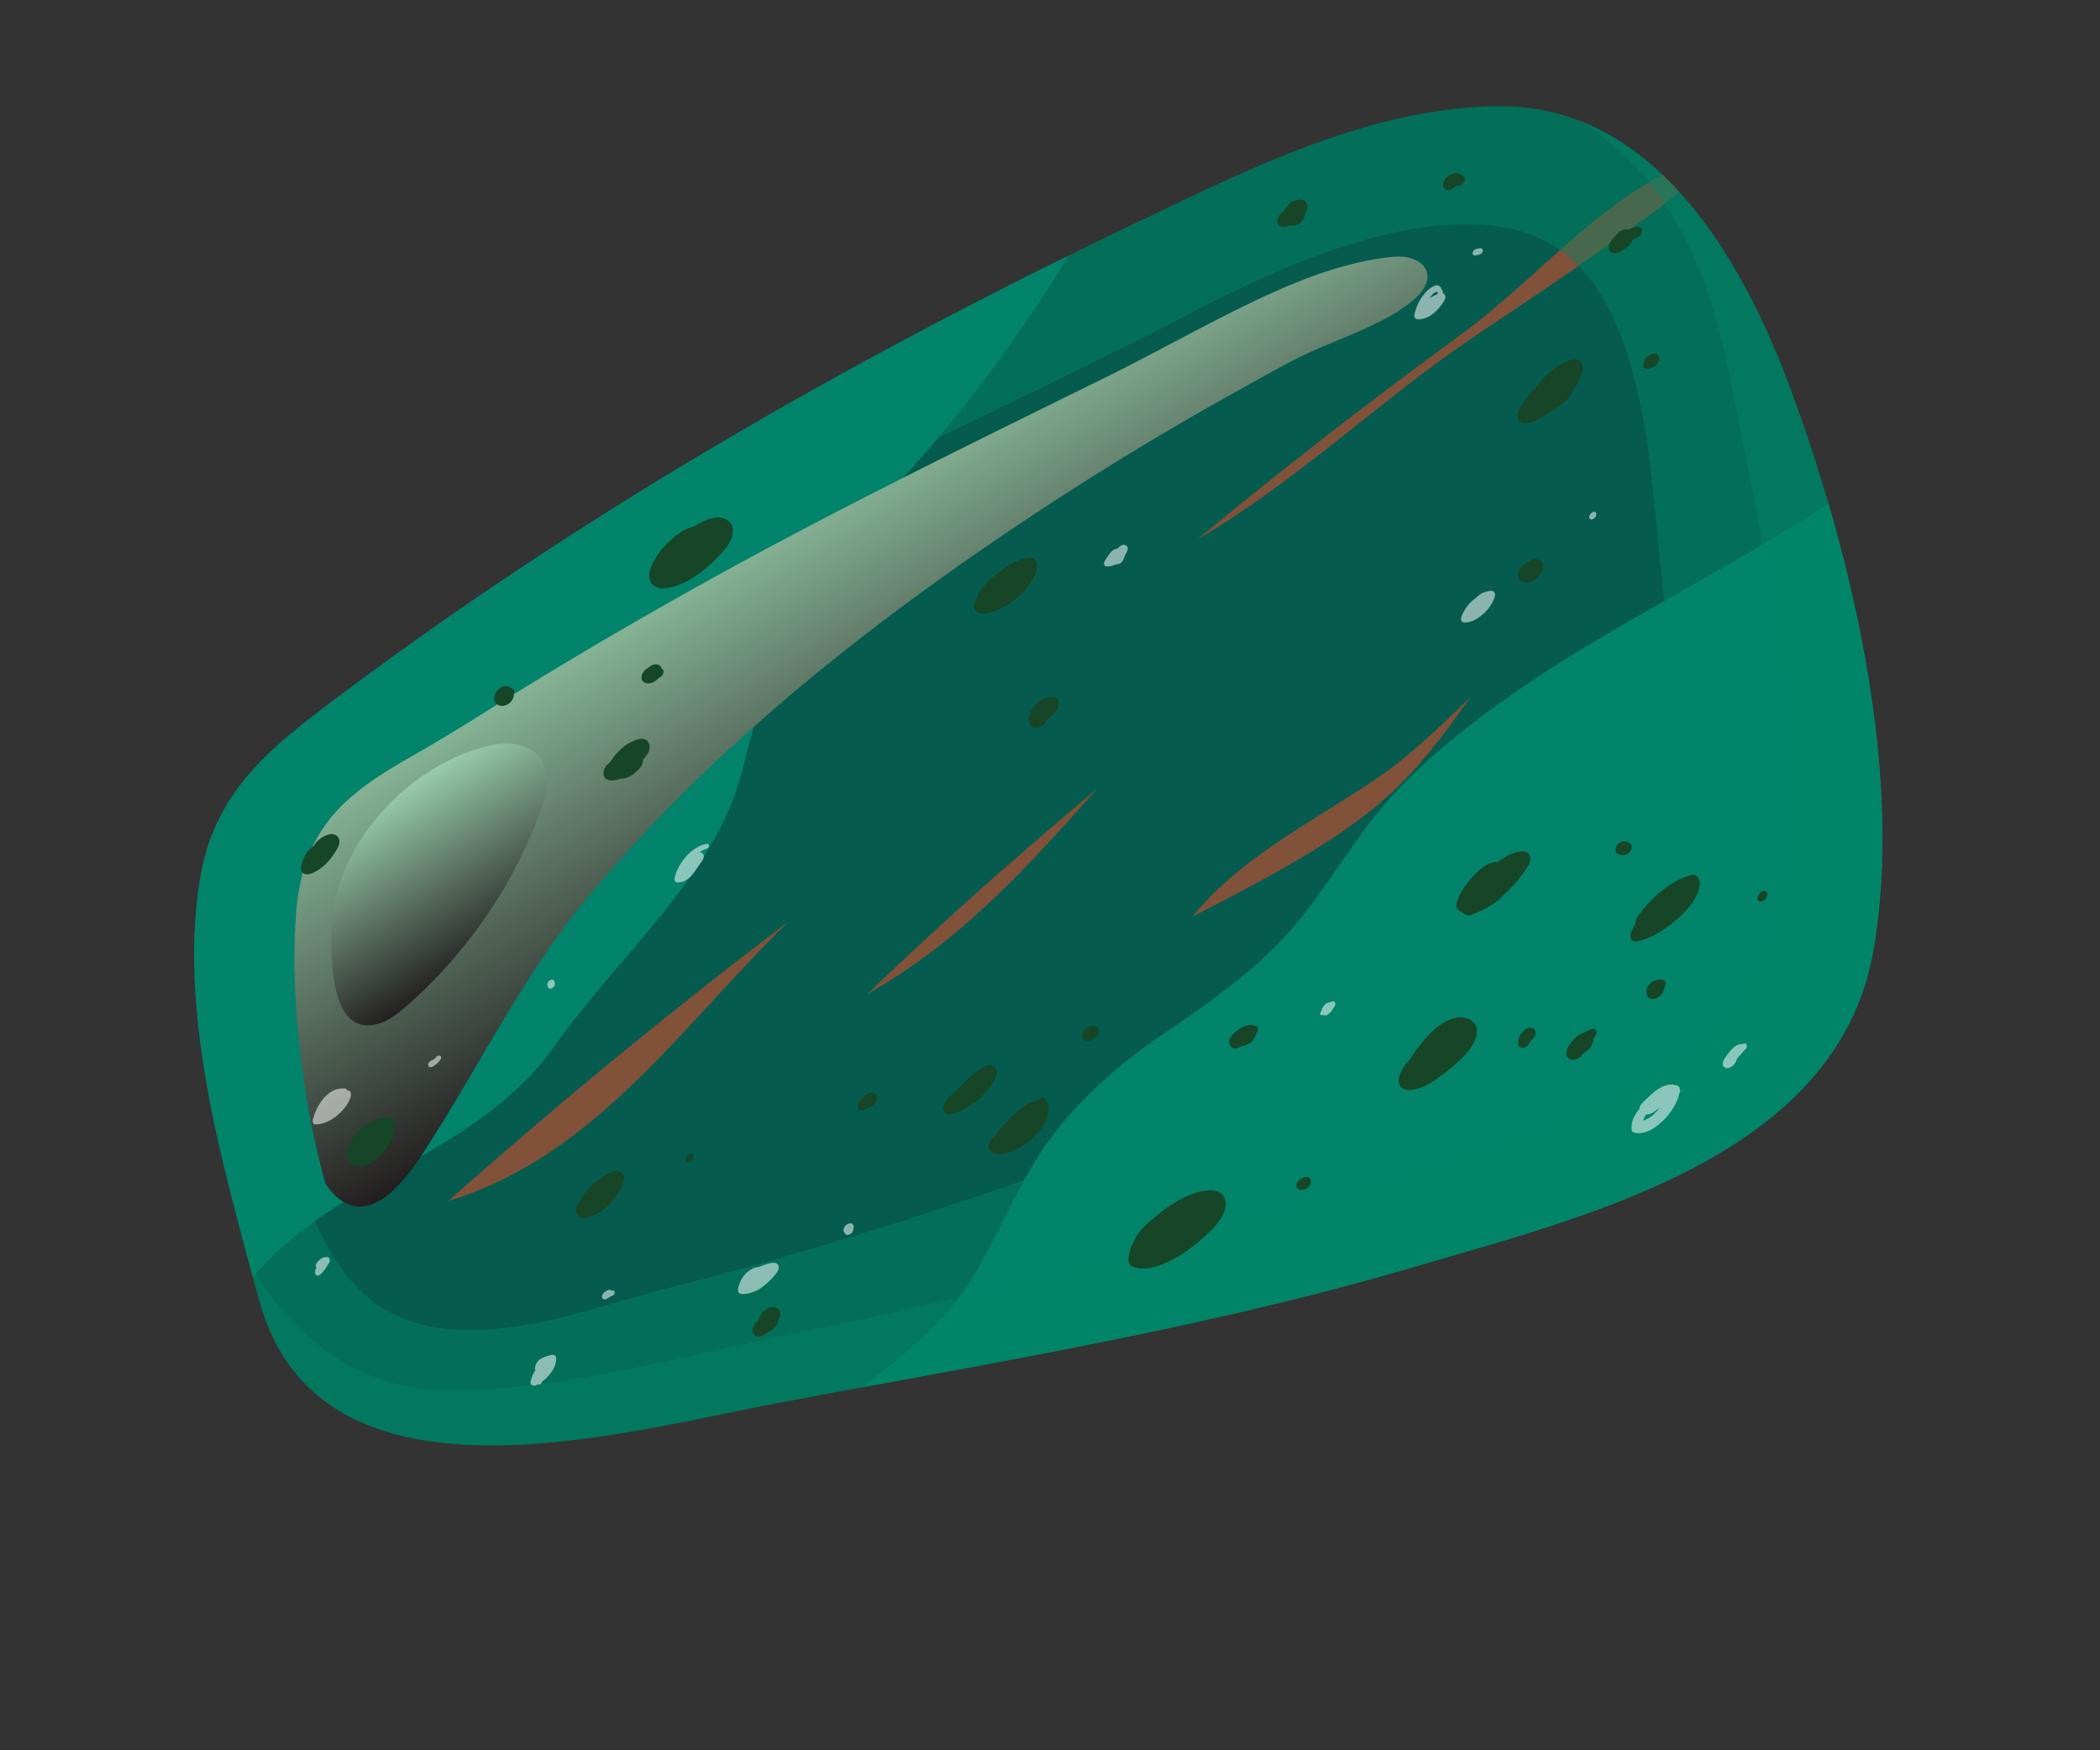 <svg width="72" height="60" viewBox="0 0 72 60" fill="none" xmlns="http://www.w3.org/2000/svg">
    <rect x="0" y="0" width="72" height="60" fill="#333333" stroke="none"/>
    <path d="M11.502 23.96c-2.243 1.682-4.14 3.173-4.635 6.148-.778 4.649.804 9.979 2.015 14.438 2.053 7.565 12.313 4.575 17.807 3.542 7.337-1.38 14.733-2.577 21.905-4.692 5.86-1.73 14.41-3.76 15.634-10.823 1.052-6.042-.745-13.585-2.838-19.236-1.643-4.433-4.631-9.68-9.901-9.694-4.415-.009-8.703 2.163-12.593 4.024-9.48 4.531-18.758 9.82-27.171 16.128-.075.055-.15.113-.224.169l.001-.005z" fill="#055C4E"/>
    <path opacity=".51" d="M15.517 38.99c1.33-.836 2.563-1.818 3.476-3.11.984-1.39 2.138-2.65 3.225-3.958 1.076-1.296 2.12-2.659 2.793-4.214.34-.788.51-1.608.73-2.435.213-.8.464-1.59.773-2.357a17.033 17.033 0 0 1 2.223-3.89c1.117-1.483 2.423-2.806 3.609-4.234A51.597 51.597 0 0 0 35.995 9.8c.217-.336.425-.683.636-1.034-8.691 4.282-17.168 9.225-24.908 15.026-.075.055-.15.113-.225.169-2.242 1.682-4.14 3.173-4.635 6.148-.73 4.384.634 9.375 1.809 13.67 1.81-2.155 4.5-3.311 6.845-4.789zM54.83 21.894c-1.462.87-2.899 1.79-4.249 2.83-1.326 1.02-2.604 2.15-3.622 3.483-1.013 1.328-1.852 2.787-3.008 4.006-1.235 1.3-2.73 2.32-4.203 3.327-1.332.911-2.602 2.015-3.59 3.297-1.012 1.31-1.638 2.842-2.426 4.286-.391.722-.836 1.414-1.386 2.024-.589.652-1.27 1.205-1.953 1.756-.27.216-.543.431-.814.652 6.385-1.176 12.788-2.32 19.019-4.158 5.86-1.73 14.41-3.76 15.634-10.822.82-4.727-.097-10.37-1.54-15.31-2.543 1.664-5.247 3.073-7.858 4.627l-.003.002z" fill="#00A988"/>
    <g opacity=".61" fill="#D0492E">
        <path d="M50.974 10.783c-.578.471-1.187.907-1.785 1.35a183.219 183.219 0 0 0-8.133 6.358c1.286-.757 2.503-1.621 3.688-2.53 1.356-1.037 2.673-2.126 4.034-3.158 1.402-1.064 2.893-2.005 4.345-3 1.514-1.035 3.008-2.099 4.467-3.21-.193-.21-.39-.414-.594-.608-1.08.594-2.064 1.336-2.998 2.142-1.017.874-1.985 1.8-3.024 2.649v.007zM29.738 34.073a20.248 20.248 0 0 0 2.917-2.013c1.825-1.508 3.406-3.275 4.98-5.04a197.15 197.15 0 0 0-2.706 2.313 142.204 142.204 0 0 0-5.19 4.74zM47.43 26.523c-.466.329-.948.638-1.432.944-1.83 1.15-3.743 2.27-5.121 3.964 1.058-.554 2.121-1.097 3.161-1.69 1.111-.636 2.206-1.321 3.19-2.143.909-.758 1.684-1.651 2.39-2.6.274-.367.54-.74.807-1.114-.493.486-.993.968-1.51 1.432-.476.424-.961.842-1.483 1.21l-.002-.003zM15.373 41.17c1.33-.406 2.575-1.04 3.717-1.835 2.266-1.582 4.098-3.682 5.965-5.694a57.23 57.23 0 0 1 1.985-2.054 203.486 203.486 0 0 0-5.965 4.711 197.836 197.836 0 0 0-5.702 4.871z"/>
    </g>
    <path style="mix-blend-mode:screen" d="M48.59 8.944c-.347-.188-.74-.16-1.117-.108-1.718.232-3.346.934-4.89 1.69-1.564.767-3.086 1.628-4.65 2.398-3.651 1.8-7.311 3.585-10.908 5.49a165.178 165.178 0 0 0-10.612 6.134c-.768.483-1.54.944-2.326 1.395-.757.434-1.514.89-2.162 1.48a5.162 5.162 0 0 0-1.384 1.999c-.262.694-.366 1.433-.41 2.17-.1 1.785.023 3.586.275 5.354.173 1.223.418 2.435.752 3.626.16.245.354.464.597.617 1.091.68 2.177-.796 2.684-1.565.992-1.506 1.873-3.082 2.799-4.628.932-1.553 1.92-3.08 3.097-4.465a53.942 53.942 0 0 1 3.761-4c2.685-2.581 5.612-4.906 8.653-7.055a105.562 105.562 0 0 1 9.89-6.194c.809-.448 1.615-.921 2.46-1.291.707-.31 1.432-.581 2.123-.927.336-.167.669-.349.973-.571.285-.21.608-.472.718-.82.102-.31-.053-.585-.33-.736l.008.007z" fill="url(#z8qdiw6rya)"/>
    <path d="M61.391 13.34c-1.643-4.433-4.631-9.68-9.9-9.694-4.417-.012-8.705 2.16-12.595 4.02-9.48 4.532-18.758 9.822-27.171 16.129-.075.055-.15.113-.224.169-2.243 1.682-4.14 3.173-4.636 6.148-.776 4.645.806 9.975 2.017 14.434 2.053 7.565 12.313 4.575 17.808 3.542 7.336-1.38 14.732-2.577 21.904-4.692 5.86-1.73 14.41-3.76 15.634-10.823 1.052-6.042-.745-13.585-2.838-19.236l.001.003zm-4.529 5.357c.225 2.085.45 4.148.123 6.236-.266 1.724-.893 3.37-1.921 4.782-1.084 1.489-2.532 2.666-4.072 3.653-2.27 1.456-4.764 2.565-7.222 3.654a122.4 122.4 0 0 1-9.138 3.605 144.325 144.325 0 0 1-9.293 2.889c-1.215.334-2.44.632-3.652.978-1.036.298-2.073.603-3.128.823-1.9.394-4.079.548-5.726-.674-.926-.686-1.565-1.718-2.024-2.76-.535-1.212-.84-2.517-1.045-3.823-.038-.231-.065-.464-.095-.693a22.806 22.806 0 0 1-.709-2.821c-.18-.97-.3-1.965-.269-2.952.034-1.104.201-2.161.759-3.132.562-.976 1.417-1.748 2.32-2.405 1.26-.914 2.588-1.75 3.92-2.555 2.766-1.678 5.634-3.183 8.537-4.61 2.892-1.424 14.472-7.042 15.51-7.594 2.228-1.18 4.508-2.327 6.938-3.04 1.107-.324 2.25-.55 3.407-.571.995-.017 2.03.114 2.922.583 1.693.895 2.522 2.788 2.992 4.548.514 1.919.664 3.906.877 5.874l-.01.005z" fill="#008666" style="mix-blend-mode:multiply" opacity=".44"/>
    <path d="M61.391 13.34c-1.334-3.598-3.554-7.73-7.16-9.167.45.301.884.631 1.286.996 1.02.925 1.823 2.06 2.412 3.303.697 1.473 1.102 3.062 1.421 4.657.372 1.858.76 3.71 1.092 5.576.685 3.839 1.268 7.89.628 11.775-.243 1.484-.794 2.838-1.748 4.014-.92 1.132-2.096 2.031-3.35 2.767-2.683 1.575-5.713 2.47-8.685 3.31-4.124 1.165-8.232 2.37-12.39 3.41a157.3 157.3 0 0 1-7.202 1.634c-2.282.458-4.543 1.018-6.828 1.454a35.79 35.79 0 0 1-3.43.501c-.952.087-1.931.154-2.886.05a7.071 7.071 0 0 1-3.548-1.437c-1.018-.788-1.818-1.795-2.469-2.903l.347 1.27c2.053 7.565 12.312 4.575 17.807 3.542 7.337-1.38 14.732-2.577 21.904-4.692 5.861-1.73 14.41-3.76 15.635-10.823 1.051-6.042-.746-13.586-2.839-19.236l.003-.002z" fill="#008666" style="mix-blend-mode:multiply" opacity=".44"/>
    <path style="mix-blend-mode:screen" d="M18.35 25.807c-.392-.33-1.01-.377-1.578-.244-2.74.645-5.267 3.348-5.398 6.174a9.885 9.885 0 0 0 .065 1.764c.11.804.425 1.863 1.465 1.61.393-.096.726-.355 1.033-.623 2.028-1.767 3.729-4.207 4.612-6.754.117-.34.215-.693.2-1.052-.018-.4-.168-.683-.395-.874l-.004-.001z" fill="url(#uo9pt4i0bb)"/>
    <path d="M21.114 40.145a.972.972 0 0 0-.493.25 1.04 1.04 0 0 0-.17.096c-.215.154-.38.363-.515.587-.086.141-.254.35-.172.518a.273.273 0 0 0 .289.165c.072-.01.144-.037.21-.061.254-.091.482-.259.67-.45.224-.233.394-.51.465-.827.04-.176-.122-.306-.287-.277l.003-.001zM23.66 39.55c-.153.03-.246.337-.04.295.154-.032.247-.337.04-.295zM30.07 37.574c-.01-.035-.003-.022-.024-.052-.006-.014-.009-.02-.018-.025a.266.266 0 0 0-.049-.032.063.063 0 0 0-.03-.006c.038.01-.02-.007-.03-.006 0 0-.058.004-.062.002l-.006.003a.58.58 0 0 0-.074.02l-.014.007a.77.77 0 0 0-.229.174c-.03.038-.059.075-.087.115a.267.267 0 0 0-.044.108c-.006.047.004.11.041.14.095.08.222.02.299-.053.006-.002.016 0 .026-.002a.443.443 0 0 0 .144-.06l.002-.001a.405.405 0 0 0 .06-.052c.008-.006.043-.053.05-.06a.78.78 0 0 0 .033-.066.806.806 0 0 0 .017-.065c.008-.047.001-.054-.008-.09l.004.001zM34.102 36.58c-.084-.079-.231-.084-.328-.032a2.673 2.673 0 0 0-.555.407c-.122.114-.233.236-.346.356a2.28 2.28 0 0 0-.473.487c-.064.094-.09.234-.021.33.075.103.193.088.301.054.127-.038.242-.096.357-.16.112-.062.22-.128.324-.2a.565.565 0 0 0 .106-.06.951.951 0 0 0 .235-.228c.185-.18.34-.388.447-.63.045-.104.04-.244-.045-.325l-.002.001zM37.672 35.262a.106.106 0 0 0-.053-.056.12.12 0 0 0-.073-.027c-.003.002-.01-.001-.015-.003-.007 0-.01-.002-.019-.005a.113.113 0 0 0-.06-.005.11.11 0 0 0-.064.013.182.182 0 0 1-.039.011l-.022.01a.342.342 0 0 0-.093.06.362.362 0 0 0-.078.087c-.01.022-.02.044-.033.066a.207.207 0 0 0-.016.096.1.1 0 0 0 .008.06.119.119 0 0 0 .041.075l.049.031a.223.223 0 0 0 .12.012l.023-.001.005-.003c.013-.002.022-.003.033-.008a.138.138 0 0 0 .064-.03c.028-.013.03-.014.039-.025.02-.009.039-.018.057-.03a.265.265 0 0 0 .074-.072.232.232 0 0 0 .037-.057.193.193 0 0 0 .03-.088v-.057l-.014-.051v-.003zM35.837 37.738a.094.094 0 0 0-.024-.074c-.055-.052-.142-.007-.184.032l-.006.003c-.56.113-.927.574-1.31.96a.554.554 0 0 0-.118.187c-.059.062-.116.126-.18.185-.126.127-.196.381 0 .482.203.104.442.04.645-.031a1.93 1.93 0 0 0 .588-.335c.357-.288.777-.74.703-1.237a.25.25 0 0 0-.114-.18v.008zM43.063 35.173a.482.482 0 0 0-.31-.02.865.865 0 0 0-.215.093c-.037.02-.071.05-.106.076-.03.024-.06.045-.09.066a1.283 1.283 0 0 0-.079.07c-.053.066-.109.142-.115.23-.002.024 0 .05-.002.074.003.036.015.07.04.096.011.022.028.037.05.047.028.024.06.036.097.036l.075-.005a.931.931 0 0 0 .089-.028c.055-.026.111-.049.17-.066a.524.524 0 0 0 .203-.101.482.482 0 0 0 .133-.14.433.433 0 0 0 .062-.163v-.02a.21.21 0 0 0 .053-.082c.02-.06.018-.143-.051-.168l-.004.005zM51.527 30.71c.329-.298.63-.65.866-1.023.066-.105.107-.248.051-.367-.055-.12-.175-.144-.297-.131-.288.03-.56.184-.801.367a.388.388 0 0 0-.131 0c-.213.042-.403.185-.558.328-.292.27-.567.641-.701 1.017-.045.128-.025.271.103.336a.47.47 0 0 0 .071.03.21.21 0 0 1 .004.009c.084.116.25.125.375.067l.218-.101c.11-.041.216-.101.319-.162.179-.1.345-.222.477-.371l.004.002zM55.929 28.957a.147.147 0 0 0-.07-.068l-.057-.024-.029-.01a.213.213 0 0 0-.081-.016.151.151 0 0 0-.082.012.248.248 0 0 0-.086.04l-.053.045a.221.221 0 0 0-.056.083.115.115 0 0 0-.02.056.178.178 0 0 0-.008.085l.013.05c.016.034.04.056.072.068l.014.007c.017.01.042.011.06.016l.033.005.066.01a.186.186 0 0 0 .082-.012.232.232 0 0 0 .083-.038l.05-.044a.344.344 0 0 0 .057-.08.143.143 0 0 0 .02-.057.207.207 0 0 0 .01-.082c-.007-.014-.009-.033-.013-.048l-.005.003zM57.973 29.998c-.76.226-1.387.808-1.837 1.446a.453.453 0 0 0-.07.228c-.016.028-.038.054-.05.084-.047.089-.115.225-.116.323-.002.126.067.215.2.193.466-.072.915-.366 1.273-.658.232-.189.441-.39.616-.63.146-.2.271-.443.289-.694.01-.166-.11-.35-.305-.292zM60.45 30.55c-.186.036-.296.4-.049.352.186-.035.295-.4.048-.352zM50.487 35.014c-.29-.235-.676-.136-.968.03-.349.2-.626.515-.87.828-.107.133-.213.28-.306.435-.131.145-.256.304-.333.485-.064.144-.098.346.024.47.104.107.255.114.395.096.333-.044.65-.243.915-.434.208-.147.405-.31.592-.478.207-.184.414-.392.554-.632.139-.236.248-.594-.005-.799l.002-.001zM52.61 35.3a.117.117 0 0 0-.063-.055c-.08-.036-.176-.002-.242.043-.011.005-.02.016-.03.024-.026.022-.057.043-.078.07a.518.518 0 0 0-.064.08c-.005.003-.006.01-.01.015l-.037.071c-.006.01-.008.02-.012.032-.006.03-.017.059-.022.091a.355.355 0 0 0-.002.039c0 .03-.003.058.002.09a.093.093 0 0 0 .03.063.09.09 0 0 0 .054.045l.046.013a.174.174 0 0 0 .08-.01.094.094 0 0 0 .052-.025.234.234 0 0 0 .075-.055c.013-.016.029-.034.04-.052.018-.026.025-.056.034-.087l.027-.013a.412.412 0 0 0 .107-.11l.03-.065a.31.31 0 0 0 .02-.126.118.118 0 0 0-.034-.079l-.003.001zM54.739 35.379a.123.123 0 0 0-.152-.101.807.807 0 0 0-.27.119.41.41 0 0 0-.082.028.95.95 0 0 0-.252.181c-.058.05-.103.112-.15.171a.625.625 0 0 0-.103.203c-.02.074-.043.162-.003.234a.216.216 0 0 0 .138.107c.129.031.263-.035.353-.13a.023.023 0 0 0 .008-.011c.013-.016.027-.03.037-.044.007-.007.013-.017.02-.023l.003-.001c-.009.01-.014.02-.024.028a.425.425 0 0 1 .04-.043l.084-.06a.567.567 0 0 0 .251-.392v-.064c.055-.05.114-.124.099-.201l.003-.002zM57.082 33.64s-.017-.023-.03-.03a.122.122 0 0 0-.059-.024.462.462 0 0 0-.097-.005c-.019.002-.037 0-.054.005l-.009.004a.234.234 0 0 0-.08.017.302.302 0 0 0-.115.054c-.024.021-.048.043-.073.061a.423.423 0 0 0-.097.153c-.01.031-.023.068-.025.099l.003.006v.08c.004.015.003.006.012.039a.171.171 0 0 0 .049.091c.02.014.04.029.059.04a.258.258 0 0 0 .147.012.304.304 0 0 0 .12-.046.464.464 0 0 0 .213-.237.097.097 0 0 0 .01-.042c.01-.024.011-.049.013-.073.003-.002.005-.006.006-.01l.025-.048a.124.124 0 0 0 .011-.07.07.07 0 0 0-.007-.043.101.101 0 0 0-.018-.04l-.004.006zM41.766 40.855c-.188-.077-.417-.055-.608-.01-.674.164-1.286.62-1.793 1.08-.188.168-.391.38-.485.626-.11.183-.182.391-.188.623-.001.099.015.192.116.236.39.171.845.027 1.208-.14.411-.188.79-.452 1.13-.745.164-.14.33-.285.47-.445.174-.199.36-.44.4-.711.031-.214-.045-.428-.254-.515l.004.001zM44.911 40.386l-.039-.026a.185.185 0 0 0-.102-.01c-.011.005-.022.004-.033.009-.006.003-.011.005-.018.005l-.008.004-.006.002a.203.203 0 0 0-.08.031.197.197 0 0 0-.08.06l-.005.003-.008.01-.021.02a.217.217 0 0 0-.043.061.177.177 0 0 0-.02.064l-.002.04a.11.11 0 0 0 .032.07c.003.005.011.008.016.013.002.002.003.005.007.007l.001.002c.028.024.051.037.09.04.028.003.055-.003.083-.01l.034-.005a.203.203 0 0 0 .08-.03.205.205 0 0 0 .077-.06.28.28 0 0 0 .054-.079.177.177 0 0 0 .028-.084c0-.016.001-.034-.001-.053a.167.167 0 0 0-.04-.086l.004.002zM26.723 44.934a.167.167 0 0 0-.08-.087.107.107 0 0 0-.072-.031.151.151 0 0 0-.082-.01.17.17 0 0 0-.086.018.394.394 0 0 0-.133.062.885.885 0 0 0-.195.202.501.501 0 0 0-.058.114l-.004.012a.118.118 0 0 0-.01.038.09.09 0 0 0-.022.017c-.02.016-.03.035-.045.055l-.003.002c-.008.01-.017.02-.025.032-.012.012-.021.026-.03.037l-.002.004c-.005.01-.01.019-.017.028-.055.077-.08.196-.037.28.04.086.136.119.225.1a.056.056 0 0 1 .022-.003c.003 0 .005-.002.008-.004.06-.01.11-.04.16-.067-.027.012-.05.027-.077.043.057-.03.116-.062.17-.097.038-.02.069-.049.103-.075a.409.409 0 0 0 .087-.06.445.445 0 0 0 .105-.12.515.515 0 0 0 .067-.17c.011-.025.024-.048.033-.072l.021-.09v-.088c-.009-.026-.013-.051-.022-.077v.007zM13.51 38.395a.22.22 0 0 0-.174-.098c-.266-.007-.506.084-.73.219-.21.125-.405.314-.529.526a.57.57 0 0 0-.07.197.64.64 0 0 0-.124.267.358.358 0 0 0 .107.331c.119.11.277.14.434.128.337-.026.601-.298.796-.553.097-.13.175-.274.238-.421.05-.121.098-.258.102-.395.002-.074 0-.137-.048-.203l-.003.002zM35.51 19.229c-.067-.093-.175-.124-.286-.102a1.962 1.962 0 0 0-.93.474c-.06.038-.117.075-.166.114-.336.255-.637.607-.726 1.03-.028.134.069.27.205.28.206.016.428-.05.618-.126.193-.076.375-.185.537-.314.332-.263.657-.613.775-1.032.03-.115.048-.22-.025-.321l-.002-.003zM44.8 6.963a.208.208 0 0 0-.104-.102.287.287 0 0 0-.156-.015.548.548 0 0 0-.415.25.462.462 0 0 0-.103.133l-.021.02a.565.565 0 0 0-.056.06l-.05.043a.35.35 0 0 0-.105.268c.011.082.075.153.164.156a.727.727 0 0 0 .304-.055s.007 0 .008.003c.079.031.17.012.246-.03a.397.397 0 0 0 .131-.115.228.228 0 0 0 .047-.072.276.276 0 0 0 .039-.113.23.23 0 0 0 .002-.068l.026-.036c.06-.089.095-.223.045-.324l-.002-.003zM50.188 6.047c-.024-.015-.05-.034-.072-.047l-.043-.02a.334.334 0 0 0-.118-.036c-.029-.004-.06.001-.09.002a.084.084 0 0 0-.04.008c-.024.008-.054.015-.08.024a.937.937 0 0 0-.08.044.434.434 0 0 0-.142.144.227.227 0 0 0-.041.1.184.184 0 0 0-.008.098c.008.016.011.038.016.056a.134.134 0 0 0 .06.063.09.09 0 0 0 .054.022.179.179 0 0 0 .093.004l.064-.02a.435.435 0 0 0 .127-.09c.011-.012.022-.024.032-.038.004.001.011.001.017.006.089.032.182-.021.234-.09a.208.208 0 0 0 .051-.114c.002-.038.001-.092-.035-.119l.001.003zM56.141 7.77c-.101.02-.203.055-.299.096a.403.403 0 0 0-.31.07c-.078.057-.13.132-.187.206l.06-.08c-.033.043-.069.083-.108.122-.095.092-.168.223-.13.357.041.146.204.17.33.115a1.256 1.256 0 0 0 .28-.178.638.638 0 0 0 .199-.247l.001-.004c.003-.001.006-.01.006-.01a.266.266 0 0 0 .042-.025c.008-.004.019-.01.026-.016l.003-.001.083-.04c.088-.04.162-.128.163-.227 0-.087-.07-.15-.159-.131V7.77zM53.94 12.329c-.345.042-.645.287-.891.51a2.6 2.6 0 0 0-.42.488 2.55 2.55 0 0 0-.58.803.289.289 0 0 0 .02.283c.065.088.149.096.25.089.223-.013.44-.134.63-.244.152-.087.29-.188.423-.3.225-.11.417-.29.523-.51a.135.135 0 0 0 .008-.028c.183-.234.329-.5.362-.782.028-.208-.126-.342-.328-.315l.002.006zM56.839 12.162l-.045-.03a.196.196 0 0 0-.111-.008l-.011.005-.068.021a1.17 1.17 0 0 0-.02.01l-.008.003a.42.42 0 0 0-.17.147s-.006.003-.005.005a.47.47 0 0 0-.034.07c-.002.005-.006.01-.006.017-.008.027-.017.058-.02.087l-.002.047s.008.03.014.044c.007.014.017.023.027.035a.113.113 0 0 0 .058.03c.016.006.03.007.046.006a.09.09 0 0 0 .05-.01c.017-.005.035-.01.049-.023.006-.002.01-.008.015-.01.009-.004.022-.004.03-.01l.024-.012-.014.006c.024-.007.049-.012.07-.025a.3.3 0 0 0 .084-.063.283.283 0 0 0 .06-.089.247.247 0 0 0 .031-.092v-.057a.16.16 0 0 0-.045-.097v-.007zM52.886 19.299a.197.197 0 0 0-.099-.096l-.002.001a.11.11 0 0 0-.033-.018l-.001-.003s.001.003.005.004c-.012-.004-.025-.012-.039-.012-.012-.004-.023-.006-.034-.008l-.08.004c-.065.01-.076.022-.125.048a.24.24 0 0 0-.057.037c-.023.007-.047.015-.069.025-.03.014-.058.034-.088.048a.435.435 0 0 0-.115.115.24.24 0 0 0-.057.087.361.361 0 0 0-.048.136v.088c.01.026.015.053.023.077a.167.167 0 0 0 .08.087c.033.025.07.041.114.041.045.01.09.005.134-.002.044-.007.084-.022.125-.035l.017-.007a.63.63 0 0 0 .093-.054l.005-.002a.108.108 0 0 0 .026-.019l.022-.01a.283.283 0 0 0 .075-.076c.008-.006.01-.017.013-.023.01-.014.023-.03.03-.044.005-.005.008-.013.015-.027.012-.016.025-.032.037-.05a.3.3 0 0 0 .05-.122.209.209 0 0 0 .01-.116.556.556 0 0 1-.018-.069l-.01-.005zM36.235 23.948a.228.228 0 0 0-.139-.06c-.005.003-.013 0-.019.003a.661.661 0 0 0-.316.066.788.788 0 0 0-.146.092c-.068.055-.111.099-.165.164a.816.816 0 0 0-.15.272c-.024.079-.049.161-.03.246a.054.054 0 0 1 .007.021c.006.028.012.062.026.085a.25.25 0 0 0 .119.11.661.661 0 0 0 .067.016.231.231 0 0 0 .114-.016.476.476 0 0 0 .186-.114.626.626 0 0 0 .114-.168 2.311 2.311 0 0 0 .27-.237c.084-.086.15-.214.13-.34a.237.237 0 0 0-.064-.138l-.004-.002zM11.584 28.692c-.085-.118-.239-.114-.365-.069a.9.9 0 0 0-.47.38.708.708 0 0 0-.108.085c-.177.163-.27.402-.322.632-.013.06.01.157.059.198.057.05.126.062.202.05.123-.017.26-.098.363-.166.096-.061.182-.138.262-.22a2.5 2.5 0 0 0 .357-.49c.069-.119.113-.277.025-.401l-.003.001zM17.624 23.687l-.011-.039a.085.085 0 0 0-.04-.042.083.083 0 0 0-.057-.02l-.002.001a.182.182 0 0 0-.069-.052.258.258 0 0 0-.147-.013.402.402 0 0 0-.157.067.467.467 0 0 0-.171.218l-.023.081c-.006.03-.003.059-.002.089 0 0 0 .003.002.005.003.006.018.066.02.072.007.014.005.011.022.033.01.016.012.025.027.035l.001.003.063.041a.067.067 0 0 0 .018.009c0 .003.008.003.012.004l.008.003a.964.964 0 0 0 .072.017c.013 0 .027.001.04-.001a.22.22 0 0 0 .078-.013c.023-.008.04-.013.063-.023l.036-.017a.202.202 0 0 0 .067-.051c.012-.01.02-.02.033-.03.017-.02.037-.043.053-.068.013-.022.024-.048.037-.07.006-.024.011-.05.02-.074-.001-.003 0-.007.002-.011l-.003-.006.001-.04c.003-.009-.004-.016-.002-.026.006-.017.013-.03.016-.045v-.044l-.007.007zM22.286 19.56c.013-.053.032-.126 0 0z" fill="#174528"/>
    <path d="M24.986 17.87c-.343-.288-.862-.036-1.192.18-.287.049-.534.241-.75.426a2.908 2.908 0 0 0-.556.637c-.07.11-.135.224-.175.347-.01.035-.02.07-.027.107v-.007c-.006.023-.01.042-.012.04a.529.529 0 0 0-.004.238c.073.329.408.368.692.306.332-.074.633-.218.91-.417a4.92 4.92 0 0 0 .876-.773c.133-.153.267-.323.335-.516.066-.19.073-.428-.094-.57l-.003.002zM22.707 22.94s-.017-.006-.023-.013l-.007-.014a.114.114 0 0 0-.027-.058.125.125 0 0 0-.073-.064l-.065-.016-.073.003a.305.305 0 0 0-.109.04.336.336 0 0 0-.1.075l-.03.014a.176.176 0 0 0-.066.047.099.099 0 0 0-.033.03h.004a.343.343 0 0 0-.055.063.863.863 0 0 0-.035.07.29.29 0 0 0-.017.136.47.47 0 0 0 .016.064l.037.05.052.033s.01.006.017.008a.382.382 0 0 0 .076.018c.028.002.056-.002.082-.004.006-.002.01 0 .016-.003.027-.006.056-.017.082-.025l.011-.006.006-.002a.433.433 0 0 0 .077-.043l.009-.004a.553.553 0 0 0 .074-.065c.003-.001.005-.002.007-.007 0 0 .003 0 .005-.002a.238.238 0 0 1 .02-.023l.011-.005c.08-.037.152-.121.153-.213a.122.122 0 0 0-.032-.092l-.01.008zM22.218 25.427a.23.23 0 0 0-.145-.094.43.43 0 0 0-.241.025 1.323 1.323 0 0 0-.46.255 1.827 1.827 0 0 0-.429.483l-.001.004c-.04.038-.077.073-.118.108a.417.417 0 0 0-.13.341c.017.117.097.18.207.2a.76.76 0 0 0 .362-.055.668.668 0 0 0 .284-.055c.15-.063.256-.173.367-.282a.45.45 0 0 0 .134-.312c.048-.063.099-.127.146-.192.084-.117.114-.303.025-.423l-.001-.003z" fill="#174528"/>
    <path opacity=".54" d="M26.5 43.29a1.396 1.396 0 0 0-.472.143l-.055.006a.477.477 0 0 0-.144.037.874.874 0 0 0-.256.18 1.01 1.01 0 0 0-.27.547c-.01.072.032.15.111.153.254.01.488-.073.697-.217a2.5 2.5 0 0 0 .498-.485c.06-.072.11-.16.082-.257-.024-.087-.105-.116-.191-.106zM29.24 41.969c-.044-.044-.108-.038-.162-.016a.295.295 0 0 0-.086.06.242.242 0 0 0-.057.088.183.183 0 0 0-.012.09c.003.028.014.05.034.072 0 0 .002.005.005.004l.005.01c.005.012.012.019.02.029a.068.068 0 0 0 .044.023.064.064 0 0 0 .036.004.199.199 0 0 0 .095-.034c.012-.01.023-.022.036-.031a.137.137 0 0 0 .038-.055.152.152 0 0 0 .02-.06l.003-.028c.017-.052.017-.116-.024-.154l.005-.002zM19.037 46.48a.146.146 0 0 0-.126-.031c-.087.016-.17.039-.252.073-.07.032-.146.062-.198.116a.497.497 0 0 0-.1.171c-.018.053-.027.114-.004.164-.077.116-.132.25-.166.387-.025.113.1.17.186.125a.372.372 0 0 0 .053-.031c.006.004.01.008.019.011.045.01.099-.019.12-.06.012-.018.02-.038.028-.056.085-.063.165-.13.23-.212.13-.15.233-.334.242-.537.001-.04 0-.094-.037-.124l.005.005zM21.06 44.255c-.017-.013-.037-.02-.058-.014a.107.107 0 0 1-.03.007.05.05 0 0 0-.028-.024l-.03-.006a.131.131 0 0 0-.069.012c-.03.014-.066.024-.09.043-.03.023-.062.048-.084.082a.198.198 0 0 0-.029.074c-.002.011-.003.022 0 .034.004.025.004.025.018.042l.007.014.024.015c.018.009.045.01.063.005a.152.152 0 0 0 .036-.01l.008-.004.003-.001.016-.008c.033-.016.061-.035.092-.056.005-.003.007-.007.01-.008l.08-.038a.137.137 0 0 0 .06-.051l.01-.022a.073.073 0 0 0 .005-.032c0-.007 0-.014-.003-.022l-.013-.028.001-.004zM51.231 20.306a.143.143 0 0 0-.153-.053c-.08.023-.167.037-.245.073a.81.81 0 0 0-.24.18 1.86 1.86 0 0 0-.149.12 1.38 1.38 0 0 0-.342.53c-.026.073-.006.174.09.18.253.013.482-.13.663-.292.17-.15.314-.352.388-.568.02-.06.025-.12-.013-.173l.001.003zM54.627 17.55c-.133.026-.213.289-.034.253.133-.025.212-.288.034-.252zM49.528 10.096a.12.12 0 0 0-.068-.045c.017-.028.02-.064-.004-.089-.036-.034-.03-.064-.056-.105a.167.167 0 0 0-.07-.062c-.041-.025-.077-.021-.124-.006a.88.88 0 0 0-.34.25c-.192.21-.315.483-.374.76-.015.067.034.145.11.147.402.011.718-.315.912-.634.04-.066.06-.153.013-.218l.001.002zm-.465.056c-.023.03 0 0 .007-.007.007-.006.012-.016.02-.022a.532.532 0 0 1 .047-.05c.008-.003.011-.011.018-.018l.006-.003.005-.002a.839.839 0 0 1 .072-.05c.002-.002.01.001.014.003l.005.001v.003c.003.006.009.01.014.014a.343.343 0 0 1 .038.053 1.31 1.31 0 0 0-.26.128c-.014.007-.026.023-.038.035l.017-.029a.488.488 0 0 1 .037-.05l-.002-.006zM50.817 8.529a.092.092 0 0 0-.073-.02l-.129.026a.2.2 0 0 0-.083.046.197.197 0 0 0-.028.04.081.081 0 0 0-.014.043c-.002.025.001.054.02.072a.092.092 0 0 0 .073.02l.13-.027a.2.2 0 0 0 .082-.045.193.193 0 0 0 .029-.04c.007-.014.014-.027.013-.044.002-.024-.001-.053-.02-.071zM38.666 18.791a.131.131 0 0 0-.056-.091c-.086-.055-.185-.001-.251.06-.02.015-.034.035-.047.052a.254.254 0 0 0-.16.06c-.118.093-.197.234-.273.36-.02.037-.035.077-.023.119.01.036.04.062.078.065.018.002.034 0 .05 0 .01-.002.02 0 .03 0-.05.006.01-.002.021 0a.645.645 0 0 0 .215-.073c.094.02.202-.044.245-.125a.828.828 0 0 0 .066-.148l.02-.057a.586.586 0 0 0 .043-.074c.023-.044.046-.096.04-.146l.002-.002zM24.227 28.928c-.27.049-.511.218-.693.421-.187.205-.33.454-.4.722-.019.07-.01.18.09.18a.59.59 0 0 0 .13-.017.245.245 0 0 0 .133-.048.742.742 0 0 0 .26-.215c.062-.076.119-.157.174-.24l.07-.103c.013-.016.024-.035.037-.051a.115.115 0 0 1 .015-.017c.062-.077.137-.226.043-.306a.16.16 0 0 0-.108-.038.726.726 0 0 1 .23-.113c.047-.013.094-.051.099-.104.005-.046-.028-.081-.074-.073l-.006.002zM18.995 33.614s-.017-.022-.032-.025a.078.078 0 0 0-.044-.007c-.016.001-.033.002-.045.011l-.033.016a.28.28 0 0 0-.052.054c-.006.01-.01.022-.016.031a.138.138 0 0 0-.009.061l.014.065s.006.027.018.039a.043.043 0 0 0 .032.025.077.077 0 0 0 .043.007c.017-.001.033-.002.046-.011l.033-.016a.199.199 0 0 0 .052-.054c.005-.01.01-.022.016-.031a.138.138 0 0 0 .008-.061l-.013-.065s-.006-.027-.018-.039zM11.912 37.375s-.015.004-.022.003c.002-.03-.014-.057-.05-.061-.587-.07-.978.558-1.11 1.05-.017.069-.01.184.092.18.265-.01.508-.123.713-.29.214-.17.406-.394.488-.658.025-.082.012-.228-.11-.221l-.001-.003z" fill="#fff"/>
    <g opacity=".54" fill="#fff">
        <path d="M15.094 36.198c-.04-.029-.106-.005-.133.031a.702.702 0 0 1-.063.067l-.044.03a6.74 6.74 0 0 0-.052.025c-.02.009-.036.016-.053.031a.17.17 0 0 0-.055.063.116.116 0 0 0-.014.07c.005.018.008.033.022.047.02.021.05.02.073.02a.23.23 0 0 0 .116-.054c.025-.019.049-.04.074-.058.024-.021.046-.038.069-.063a.742.742 0 0 0 .07-.086c.027-.036.032-.1-.008-.127l-.002.004z"/>
        <path d="m14.972 36.463-.01.005c-.006.003-.01.008-.018.015.009-.004.017-.015.024-.021l.004.001z"/>
    </g>
    <path opacity=".54" d="M11.277 43.123a.096.096 0 0 0-.068-.03.324.324 0 0 0-.258.104l-.006.003c-.023.014-.04.036-.057.057-.006.01-.016.017-.021.027.005-.01.012-.016.018-.026a.227.227 0 0 0-.047.073.108.108 0 0 0-.01.058.078.078 0 0 0 .011.052c.004.009.013.014.02.021a.182.182 0 0 0-.046.069.216.216 0 0 0-.011.083c0 .023.008.046.014.067.008.023.044.044.067.043a.128.128 0 0 0 .091-.03.667.667 0 0 0 .104-.101c.03-.038.06-.075.085-.114.038-.055.074-.115.111-.173.027-.043.042-.09.026-.14a.085.085 0 0 0-.026-.049l.003.006z" fill="#fff"/>
    <g opacity=".54" fill="#fff">
        <path d="M45.783 34.386a.075.075 0 0 0-.06-.056.146.146 0 0 0-.113.026l-.008.003a.256.256 0 0 0-.183.085c-.02.02-.036.044-.053.066-.017.021-.029.047-.04.073a.2.2 0 0 0-.018.078v.03l.002.003c.002-.01 0-.023.001-.034-.008.004-.014.013-.021.02-.025.025-.041.07-.02.1.02.028.062.025.087.007a.125.125 0 0 0 .077.021.18.18 0 0 0 .085-.026.227.227 0 0 0 .09-.082c.017-.008.017-.008.046-.039.011-.012.016-.024.023-.038a.288.288 0 0 0 .044-.084c.003-.002.005-.006.008-.007.036-.037.06-.092.047-.143l.006-.003z"/>
        <path d="m45.308 34.654.003.006-.003.001s-.002-.005 0-.007z"/>
    </g>
    <path opacity=".54" d="M57.595 37.353c0-.06-.028-.125-.09-.143-.505-.151-.884.308-1.209.614a.321.321 0 0 0-.088.193c-.168.196-.286.433-.268.697.006.072.061.11.127.12.375.067.756-.212 1-.467.231-.242.438-.557.511-.891a.093.093 0 0 0 .025-.042.099.099 0 0 0-.008-.08zm-.704.635s-.006.01-.008.01c-.023.032-.05.06-.074.089-.049.053-.1.104-.151.151-.009.004-.017.015-.023.017l-.04.03c-.03.02-.059.04-.09.058l-.006.003-.008.004-.05.023-.041.02c-.003 0-.009.003-.011.005-.014.006-.028.006-.043.01 0-.008 0-.014.003-.022 0-.007.005-.013.005-.02l.016-.044c.006-.016.013-.03.02-.043-.019.046.012-.019.015-.027l.027-.043a.474.474 0 0 0 .213-.056c.082-.041.142-.1.216-.15a.23.23 0 0 0 .056-.054c-.01.015-.02.03-.031.042l.005-.003zM59.785 35.776a.363.363 0 0 0-.088.021c-.061-.008-.126.025-.175.051a.481.481 0 0 0-.075.056 1.195 1.195 0 0 0-.125.122c-.079.09-.15.191-.212.297a.275.275 0 0 0-.043.138c-.001.041.01.087.043.115a.187.187 0 0 0 .09.039c.058.01.113-.023.162-.049a.394.394 0 0 0 .18-.249l.046-.068c.033-.043.073-.082.11-.123.023-.024.048-.042.064-.073.003-.001.007-.014.015-.027l.035-.026c.043-.03.09-.096.079-.155a.092.092 0 0 0-.109-.074l.003.005z" fill="#fff"/>
    <defs>
        <linearGradient id="z8qdiw6rya" x1="32.619" y1="29.207" x2="25.104" y2="16.768" gradientUnits="userSpaceOnUse">
            <stop stop-color="#231F20"/>
            <stop offset="1" stop-color="#97CCAA"/>
        </linearGradient>
        <linearGradient id="uo9pt4i0bb" x1="16.718" y1="32.847" x2="13.3" y2="27.33" gradientUnits="userSpaceOnUse">
            <stop stop-color="#231F20"/>
            <stop offset="1" stop-color="#97CCAA"/>
        </linearGradient>
    </defs>
</svg>
